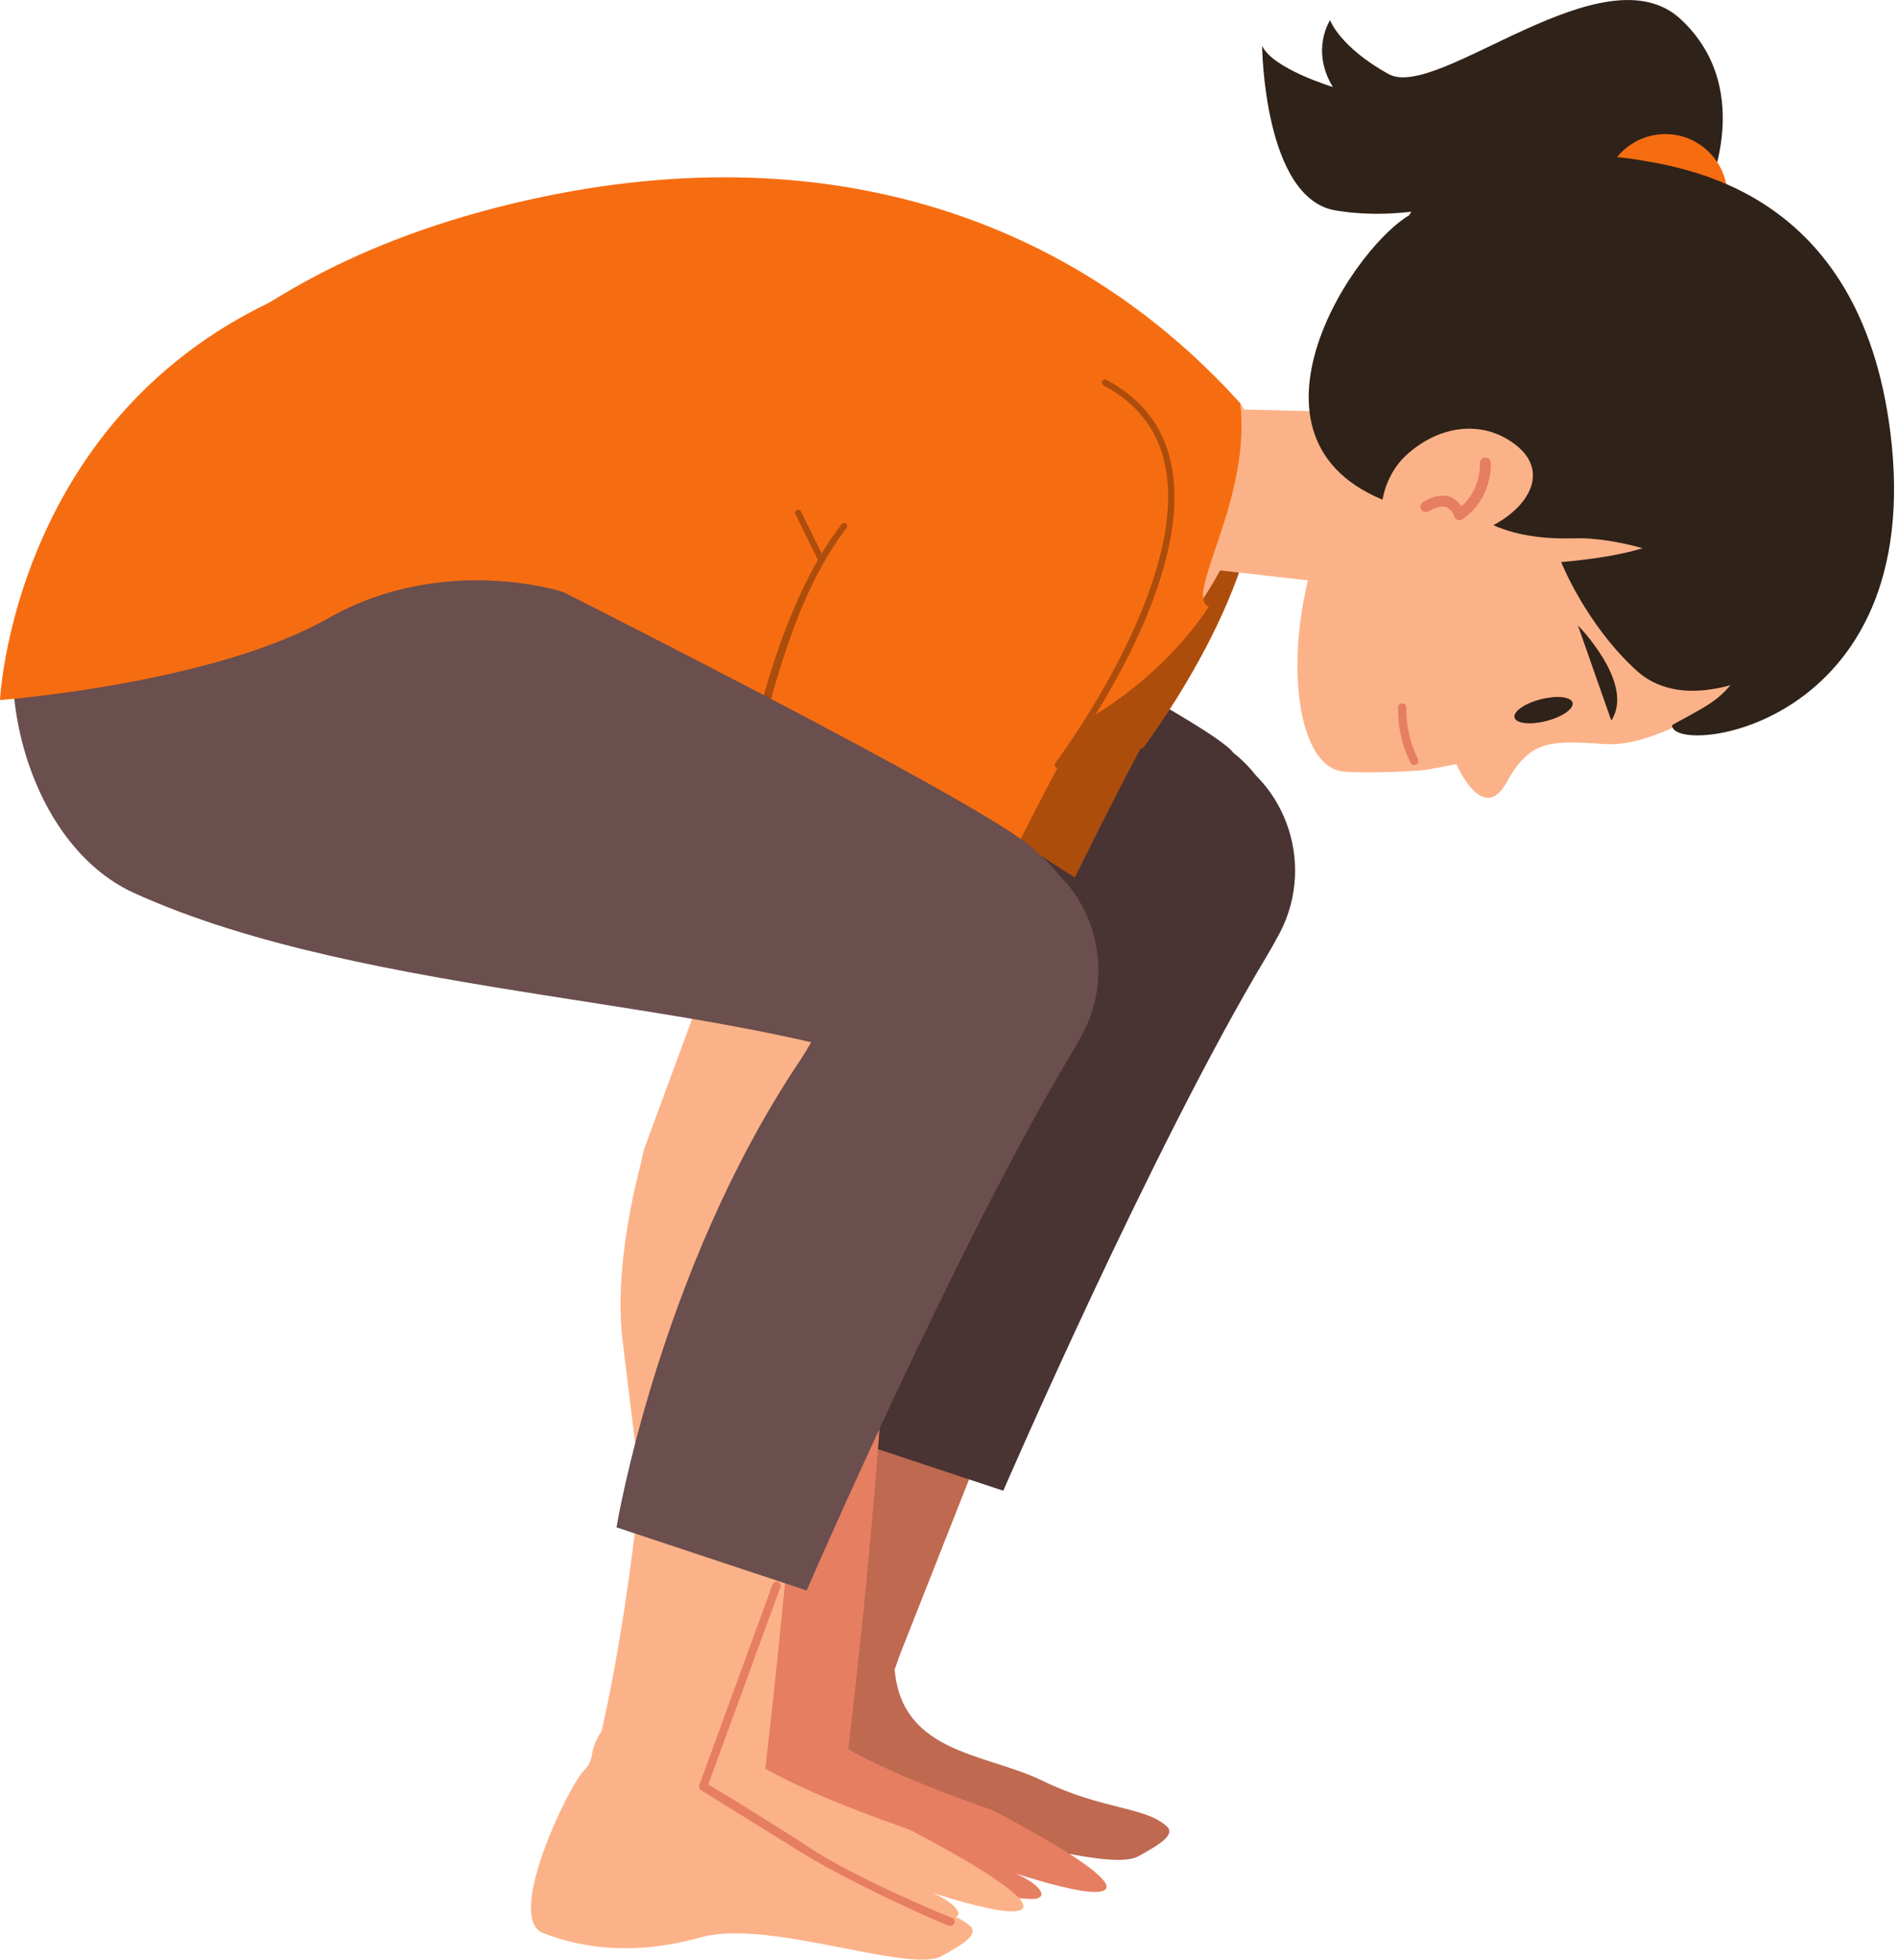 <svg width="368" height="380" viewBox="0 0 368 380" fill="none" xmlns="http://www.w3.org/2000/svg">
<g clip-path="url(#clip0_143_128)">
<path d="M162.746 312.104C160.371 312.221 158.107 313.148 156.332 314.73C154.557 316.313 153.377 318.456 152.99 320.802C152.859 321.935 152.363 322.995 151.577 323.821C148.611 326.55 135.965 352.612 143.518 355.518C151.072 358.425 161.129 359.972 174.141 356.324C187.153 352.676 214.52 363.443 220.848 359.951C225.361 357.463 228.069 355.685 226.274 354.089C222.009 350.291 213.859 350.973 202.174 345.284C190.94 339.815 173.921 340.1 173.469 322.14C173.434 320.772 173.127 319.424 172.566 318.176C172.004 316.928 171.2 315.804 170.2 314.87C169.2 313.936 168.024 313.21 166.74 312.735C165.457 312.26 164.092 312.046 162.724 312.104H162.746Z" fill="#BF6951"/>
<path d="M190.527 280.439L174.603 320.791L173.856 322.892C173.411 324.316 172.654 325.622 171.639 326.716C170.625 327.81 169.379 328.664 167.992 329.215C166.606 329.765 165.114 330 163.625 329.9C162.137 329.801 160.689 329.37 159.388 328.64C157.493 327.58 155.994 325.932 155.117 323.946C154.24 321.959 154.033 319.741 154.526 317.627C156.385 309.702 159.291 295.224 161.731 273.906L190.527 280.439Z" fill="#BF6951"/>
<path d="M193.261 186.422C165.942 227.182 157.733 276.834 157.733 276.834L194.626 289.072C194.626 289.072 223.545 222.368 245.663 185.525C246.475 184.182 247.345 182.629 248.274 180.888C255.597 166.845 248.602 149.992 235.542 145.21C222.481 140.429 206.289 148.777 202.77 164.202C200.927 168.935 199.155 177.659 193.261 186.422V186.422Z" fill="#493333"/>
<path d="M44.655 90.374C34.818 110.993 43.785 143.222 64.587 152.694C110.102 173.356 179.191 174.076 218.237 189.608C229.315 192.24 240.753 187.19 246.029 177.536C251.734 167.092 248.957 153.596 239.232 145.957C235.214 140.241 173.039 108.044 102.462 72.892C82.036 62.685 54.471 69.803 44.655 90.374V90.374Z" fill="#493333"/>
<path d="M211.452 143.47C211.452 143.47 249.209 108.361 228.778 94.286C208.347 80.21 189.79 87.264 178.245 118.193L141.294 218.463C139.999 221.985 140.098 225.868 141.569 229.32C143.041 232.772 145.775 235.532 149.213 237.036V237.036C152.677 238.554 156.593 238.682 160.149 237.392C163.706 236.103 166.63 233.496 168.317 230.111L211.452 143.47Z" fill="#AD4D0C"/>
<path d="M236.299 75.81C229.057 68.09 212.279 79.066 202.63 83.412C196.151 86.329 183.22 92.008 177.713 101.511C164.546 124.317 162.058 149.6 162.058 149.6C162.058 149.6 186.164 155.891 191.891 159.522L208.508 170.181C208.508 170.181 217.668 151.475 223.851 140.407C230.035 129.34 255.57 96.349 236.299 75.81Z" fill="#AD4D0C"/>
<path d="M165.905 142.944L162.101 141.434C161.952 141.373 161.833 141.256 161.769 141.109C161.705 140.961 161.701 140.795 161.757 140.644C162.44 138.936 167.291 113.487 179.379 97.88C179.478 97.752 179.623 97.669 179.784 97.649C179.944 97.629 180.105 97.674 180.233 97.772C180.36 97.871 180.443 98.017 180.464 98.177C180.484 98.338 180.439 98.499 180.34 98.627C169.203 112.992 165.169 135.514 163.116 140.531L166.34 141.815C166.414 141.844 166.481 141.888 166.538 141.943C166.595 141.998 166.641 142.064 166.673 142.137C166.704 142.21 166.721 142.288 166.722 142.368C166.723 142.447 166.708 142.526 166.678 142.6C166.619 142.746 166.505 142.863 166.361 142.927C166.216 142.991 166.053 142.997 165.905 142.944V142.944Z" fill="#AD4D0C"/>
<path d="M175.14 105.159C174.999 105.105 174.884 105 174.818 104.864L170.466 96.048C170.416 95.976 170.382 95.895 170.367 95.809C170.351 95.723 170.354 95.635 170.375 95.551C170.397 95.466 170.436 95.387 170.491 95.32C170.546 95.252 170.614 95.196 170.692 95.157C170.77 95.118 170.856 95.097 170.943 95.094C171.03 95.091 171.117 95.106 171.197 95.14C171.278 95.173 171.35 95.224 171.409 95.288C171.468 95.352 171.513 95.428 171.54 95.51L175.897 104.327C175.967 104.472 175.976 104.639 175.924 104.792C175.872 104.944 175.762 105.07 175.618 105.143C175.544 105.179 175.463 105.199 175.381 105.201C175.298 105.204 175.216 105.19 175.14 105.159Z" fill="#AD4D0C"/>
<path d="M221.16 145.168C221.083 145.149 221.012 145.114 220.95 145.066C220.886 145.018 220.832 144.958 220.792 144.889C220.751 144.821 220.725 144.745 220.714 144.666C220.703 144.587 220.707 144.506 220.728 144.429C220.748 144.352 220.783 144.28 220.832 144.217C221.095 143.867 247.157 109.124 242.069 86.136C240.597 79.469 236.605 74.37 230.201 70.975C230.131 70.938 230.068 70.888 230.018 70.827C229.967 70.765 229.929 70.695 229.906 70.619C229.883 70.543 229.875 70.463 229.884 70.383C229.892 70.305 229.916 70.228 229.954 70.158C229.991 70.088 230.041 70.025 230.103 69.975C230.164 69.924 230.234 69.885 230.31 69.862C230.386 69.838 230.466 69.83 230.545 69.838C230.624 69.845 230.701 69.868 230.771 69.906C237.503 73.468 241.704 78.84 243.256 85.873C248.462 109.414 222.89 143.508 221.799 144.969C221.724 145.061 221.623 145.129 221.509 145.164C221.396 145.2 221.274 145.201 221.16 145.168V145.168Z" fill="#AD4D0C"/>
<path d="M164.078 343.296C164.078 343.296 174.221 261.603 172.137 225.528C171.944 222.187 170.709 218.991 168.605 216.389C166.502 213.787 163.635 211.91 160.409 211.022L160.033 210.92C157.981 210.356 155.838 210.207 153.728 210.482C151.618 210.757 149.584 211.45 147.746 212.521C145.907 213.591 144.3 215.018 143.02 216.717C141.74 218.417 140.811 220.354 140.289 222.417C137.823 232.157 135.588 244.911 136.867 256.021L147.612 343.86C147.365 348.905 151.286 352.993 155.627 353.095C160.328 353.219 164.685 348.717 164.078 343.296V343.296Z" fill="#E67E61"/>
<path d="M147.408 339.358C147.408 339.358 143.282 355.62 146.742 361.793C148.197 364.388 196.243 368.111 199.928 368.24C204.763 368.385 201.266 363.63 189.232 360.643C189.232 360.643 212.645 369.239 214.552 366.247C216.459 363.254 192.552 351.032 192.552 351.032C178.31 346.02 165.54 340.792 157.841 334.834L147.408 339.358Z" fill="#E67E61"/>
<path d="M230.057 109.866L236.439 79.291L268.851 80.097L268.421 114.201L230.057 109.866Z" fill="#FCB288"/>
<path d="M340.991 131.242C340.991 131.242 322.881 145.055 311.545 144.292C300.209 143.529 296.809 143.599 292.205 151.813C287.6 160.028 282.534 148.182 282.534 148.182L276.786 149.256C275.512 149.498 265.079 150.062 260.513 149.6C245.841 148.112 247.619 91.395 280.031 76.116C304.502 73.763 317.745 71.899 317.745 71.899L341.577 117.79L340.991 131.242Z" fill="#FCB288"/>
<path d="M330.66 38.531C330.66 38.531 341.104 17.874 326.131 3.804C311.158 -10.266 278.902 19.658 269.361 14.361C259.82 9.063 258.025 3.901 258.025 3.901C258.025 3.901 254.184 9.724 258.562 16.869C258.562 16.869 246.84 13.324 244.836 8.87C244.836 8.87 245.105 38.461 259.062 40.803C285.978 45.327 310.524 24.488 316.402 34.819C322.279 45.15 330.66 38.531 330.66 38.531V38.531Z" fill="#2F2219"/>
<path d="M323.058 50.081C329.707 50.081 335.098 44.691 335.098 38.042C335.098 31.393 329.707 26.002 323.058 26.002C316.409 26.002 311.019 31.393 311.019 38.042C311.019 44.691 316.409 50.081 323.058 50.081Z" fill="#F66D11"/>
<path d="M316.154 30.736C326.684 32.433 360.778 36.618 366.709 83.826C373.951 141.498 324.079 146.768 324.369 140.601C333.067 135.82 334.619 135.411 339.191 127.568C340.728 109.565 314.177 104.117 305.839 104.386C282.652 105.127 285.494 92.631 272.676 98.438C236.681 88.193 261.286 49.012 273.358 41.744C277.269 34.346 295.884 28.205 316.154 30.736V30.736Z" fill="#2F2219"/>
<path d="M292.516 85.227C286.359 81.499 278.585 82.847 272.638 88.419C269.388 91.454 267.475 96.692 268.179 100.592C269.64 108.748 283.598 104.923 289.244 102.075C297.168 98.084 301.144 90.428 292.516 85.227Z" fill="#FCB288"/>
<path d="M312.577 139.731L306.103 121.282C306.103 121.282 317.261 132.521 312.577 139.731Z" fill="#2F2219"/>
<path d="M299.974 139.813C303.081 139.016 305.357 137.427 305.059 136.263C304.76 135.099 302 134.801 298.893 135.597C295.786 136.394 293.509 137.983 293.808 139.147C294.106 140.311 296.867 140.609 299.974 139.813Z" fill="#2F2219"/>
<path d="M275.534 98.266C275.54 98.452 275.593 98.633 275.69 98.792C275.787 98.951 275.923 99.082 276.085 99.172C276.248 99.262 276.431 99.309 276.617 99.308C276.802 99.306 276.985 99.257 277.146 99.163C278.14 98.556 279.552 97.928 280.632 98.358C280.98 98.534 281.287 98.781 281.536 99.081C281.784 99.381 281.969 99.729 282.077 100.104C282.123 100.266 282.206 100.415 282.32 100.539C282.434 100.663 282.575 100.759 282.733 100.818C282.89 100.877 283.059 100.897 283.226 100.876C283.392 100.856 283.551 100.795 283.689 100.7C289.54 96.714 289.223 89.998 289.212 89.713C289.191 89.436 289.064 89.177 288.857 88.992C288.649 88.807 288.378 88.709 288.1 88.719C287.961 88.724 287.824 88.757 287.697 88.816C287.571 88.875 287.458 88.959 287.365 89.063C287.272 89.167 287.201 89.289 287.157 89.421C287.112 89.553 287.095 89.693 287.106 89.832C287.106 90.046 287.316 94.86 283.496 98.191C283.014 97.396 282.294 96.772 281.438 96.407C279.918 95.795 278.107 96.112 276.066 97.358C275.905 97.449 275.77 97.581 275.677 97.74C275.583 97.9 275.534 98.081 275.534 98.266V98.266ZM271.977 143.534L271.628 142.003C271.32 140.41 271.18 138.79 271.209 137.168C271.211 137.062 271.233 136.958 271.275 136.861C271.317 136.764 271.377 136.676 271.453 136.603C271.529 136.53 271.619 136.472 271.717 136.433C271.815 136.395 271.92 136.376 272.026 136.378C272.238 136.384 272.44 136.472 272.587 136.625C272.735 136.778 272.817 136.982 272.815 137.195C272.757 140.663 273.529 144.094 275.066 147.203C275.156 147.394 275.167 147.611 275.097 147.81C275.028 148.008 274.883 148.171 274.694 148.264C274.506 148.357 274.288 148.372 274.089 148.306C273.889 148.241 273.723 148.099 273.627 147.913C272.932 146.512 272.38 145.045 271.977 143.534V143.534Z" fill="#E67E61"/>
<path d="M343.113 129.856C343.113 129.856 327.27 138.989 317.422 129.985C307.575 120.981 302.863 108.995 302.863 108.995C302.863 108.995 320.861 107.641 323.423 103.58C325.986 99.518 346.987 113.062 343.113 129.856V129.856Z" fill="#2F2219"/>
<path d="M240.597 78.201C240.597 78.201 244.014 82.413 243.117 91.981C241.731 106.825 228.762 122.604 228.762 122.604L223.062 114.045L222.809 84.347L240.597 78.201Z" fill="#FCB288"/>
<path d="M240.597 78.201C242.795 97.063 229.519 115.603 234.5 117.623C234.5 117.623 215.562 149.132 174.646 148.917C115.012 148.6 97.568 180.077 97.568 180.077L16.81 96.268C16.81 96.268 32.514 55.438 99.61 39.433C160.43 24.885 208.836 42.979 240.597 78.201Z" fill="#F66D11"/>
<path d="M195.335 147.23C195.335 147.23 233.092 112.122 212.661 98.046C192.229 83.97 173.673 91.024 162.128 121.953L125.177 222.223C123.882 225.745 123.98 229.629 125.452 233.08C126.924 236.532 129.658 239.292 133.096 240.796V240.796C136.56 242.314 140.476 242.442 144.032 241.153C147.588 239.864 150.513 237.256 152.2 233.871L195.335 147.23Z" fill="#FCB288"/>
<path d="M220.182 79.571C212.94 71.85 196.162 82.826 186.513 87.172C180.034 90.09 167.103 95.768 161.596 105.272C148.428 128.078 145.941 153.36 145.941 153.36C145.941 153.36 170.047 159.651 175.774 163.283L192.391 173.942C192.391 173.942 201.551 155.235 207.734 144.168C213.918 133.101 239.453 100.109 220.182 79.571Z" fill="#F66D11"/>
<path d="M149.788 146.704L145.984 145.194C145.835 145.133 145.716 145.017 145.652 144.869C145.587 144.722 145.583 144.555 145.64 144.404C146.322 142.696 151.174 117.247 163.262 101.64C163.361 101.513 163.506 101.43 163.666 101.41C163.827 101.389 163.988 101.434 164.116 101.533C164.243 101.632 164.326 101.777 164.346 101.938C164.367 102.098 164.322 102.259 164.223 102.387C153.086 116.753 149.052 139.274 146.999 144.292L150.223 145.576C150.297 145.605 150.364 145.648 150.421 145.703C150.478 145.758 150.524 145.824 150.555 145.897C150.587 145.97 150.604 146.049 150.605 146.128C150.606 146.207 150.591 146.286 150.561 146.36C150.501 146.506 150.387 146.623 150.243 146.687C150.099 146.751 149.936 146.757 149.788 146.704V146.704Z" fill="#AD4D0C"/>
<path d="M159.023 108.92C158.882 108.865 158.767 108.76 158.7 108.624L154.349 99.808C154.299 99.737 154.265 99.655 154.249 99.569C154.234 99.484 154.237 99.395 154.258 99.311C154.28 99.227 154.319 99.148 154.374 99.08C154.428 99.012 154.497 98.957 154.575 98.918C154.653 98.879 154.738 98.857 154.826 98.854C154.913 98.851 154.999 98.867 155.08 98.9C155.16 98.934 155.233 98.984 155.292 99.048C155.351 99.112 155.396 99.188 155.423 99.271L159.78 108.087C159.849 108.233 159.859 108.399 159.807 108.552C159.755 108.705 159.645 108.831 159.501 108.903C159.427 108.939 159.346 108.959 159.263 108.962C159.181 108.964 159.099 108.95 159.023 108.92Z" fill="#AD4D0C"/>
<path d="M205.043 148.928C204.966 148.91 204.895 148.875 204.833 148.826C204.769 148.778 204.715 148.718 204.675 148.65C204.634 148.581 204.607 148.505 204.596 148.426C204.585 148.347 204.59 148.267 204.61 148.19C204.631 148.113 204.666 148.04 204.715 147.977C204.978 147.628 231.04 112.884 225.952 89.896C224.48 83.229 220.488 78.13 214.084 74.735C214.014 74.698 213.951 74.648 213.901 74.587C213.85 74.526 213.812 74.455 213.789 74.379C213.766 74.303 213.758 74.223 213.766 74.144C213.775 74.065 213.799 73.988 213.837 73.918C213.874 73.848 213.924 73.786 213.985 73.735C214.046 73.684 214.117 73.645 214.193 73.622C214.269 73.599 214.349 73.59 214.428 73.598C214.507 73.606 214.584 73.629 214.654 73.666C221.385 77.228 225.587 82.6 227.139 89.633C232.345 113.175 206.772 147.268 205.682 148.729C205.607 148.821 205.506 148.889 205.392 148.925C205.278 148.96 205.157 148.961 205.043 148.928V148.928Z" fill="#AD4D0C"/>
<path d="M147.961 347.057C147.961 347.057 158.104 265.364 156.02 229.288C155.827 225.948 154.592 222.752 152.488 220.15C150.384 217.548 147.518 215.671 144.292 214.783L143.916 214.681C141.864 214.117 139.72 213.968 137.611 214.243C135.501 214.518 133.467 215.211 131.628 216.281C129.79 217.352 128.183 218.779 126.903 220.478C125.622 222.177 124.694 224.115 124.172 226.178C121.706 235.918 119.471 248.672 120.75 259.782L131.495 347.621C131.247 352.665 135.169 356.754 139.51 356.856C144.211 356.979 148.568 352.477 147.961 347.057V347.057Z" fill="#FCB288"/>
<path d="M131.291 343.119C131.291 343.119 127.165 359.381 130.624 365.554C132.08 368.149 180.126 371.872 183.811 372.001C188.646 372.146 185.149 367.391 173.115 364.404C173.115 364.404 196.527 373 198.435 370.008C200.342 367.015 176.435 354.793 176.435 354.793C162.193 349.781 149.422 344.553 141.724 338.595L131.291 343.119Z" fill="#FCB288"/>
<path d="M124.602 331.444C122.227 331.561 119.963 332.488 118.188 334.071C116.413 335.653 115.233 337.796 114.846 340.142C114.715 341.276 114.219 342.335 113.433 343.162C110.467 345.891 97.82 371.952 105.374 374.859C112.928 377.765 122.985 379.312 135.997 375.665C149.009 372.017 176.376 382.783 182.704 379.291C187.217 376.803 189.925 375.025 188.13 373.43C183.865 369.631 175.715 370.314 164.03 364.624C152.796 359.155 135.776 359.44 135.325 341.48C135.29 340.112 134.983 338.765 134.422 337.516C133.86 336.268 133.056 335.144 132.056 334.21C131.056 333.276 129.88 332.551 128.596 332.076C127.313 331.601 125.948 331.386 124.58 331.444H124.602Z" fill="#FCB288"/>
<path d="M152.382 299.779L136.459 340.131L135.712 342.232C135.267 343.656 134.51 344.963 133.495 346.057C132.481 347.15 131.235 348.004 129.848 348.555C128.462 349.106 126.97 349.34 125.481 349.241C123.993 349.141 122.545 348.711 121.244 347.98V347.98C119.354 346.916 117.861 345.267 116.989 343.281C116.117 341.294 115.913 339.079 116.409 336.967C118.268 329.043 121.174 314.564 123.613 293.247L152.382 299.779Z" fill="#FCB288"/>
<path d="M155.117 205.763C127.799 246.523 119.59 296.175 119.59 296.175L156.482 308.413C156.482 308.413 185.401 241.709 207.52 204.865C208.331 203.522 209.201 201.97 210.131 200.229C217.453 186.186 210.458 169.332 197.398 164.551C184.338 159.77 168.145 168.118 164.626 183.542C162.784 188.275 161.011 197 155.117 205.763V205.763Z" fill="#6B4E4E"/>
<path d="M6.511 109.715C-3.325 130.334 5.206 163.718 26.008 173.163C71.523 193.825 141.047 193.39 180.072 208.922C191.15 211.554 202.588 206.504 207.863 196.85C213.569 186.406 210.791 172.911 201.067 165.271C197.049 159.555 134.874 127.358 64.297 92.207C43.893 82.026 16.327 89.144 6.511 109.715V109.715Z" fill="#6B4E4E"/>
<path d="M109.301 114.808C109.301 114.808 86.093 107.147 63.668 119.89C41.244 132.633 0 135.749 0 135.749C0 135.749 3.025 68.718 72.882 51.328L109.301 114.808Z" fill="#F66D11"/>
<path d="M184.321 373.44C184.261 373.446 184.2 373.446 184.139 373.44C183.285 373.242 166.764 366.053 155.783 359.429L136.013 347.143C135.847 347.049 135.72 346.899 135.654 346.72C135.588 346.541 135.587 346.344 135.653 346.165L149.89 307.193C149.972 307.007 150.121 306.858 150.308 306.778C150.495 306.697 150.705 306.69 150.897 306.758C151.089 306.826 151.248 306.964 151.342 307.144C151.436 307.325 151.459 307.534 151.405 307.731L137.399 346.041C140.305 347.701 152.442 355.228 156.793 358.134C166.227 364.404 184.295 371.786 184.504 371.829C184.714 371.857 184.904 371.967 185.035 372.134C185.165 372.302 185.224 372.513 185.2 372.724C185.176 372.934 185.071 373.127 184.907 373.261C184.743 373.395 184.532 373.459 184.321 373.44V373.44Z" fill="#E67E61"/>
</g>
<defs>
<clipPath id="clip0_143_128">
<rect width="367.423" height="380" fill="white"/>
</clipPath>
</defs>
</svg>
